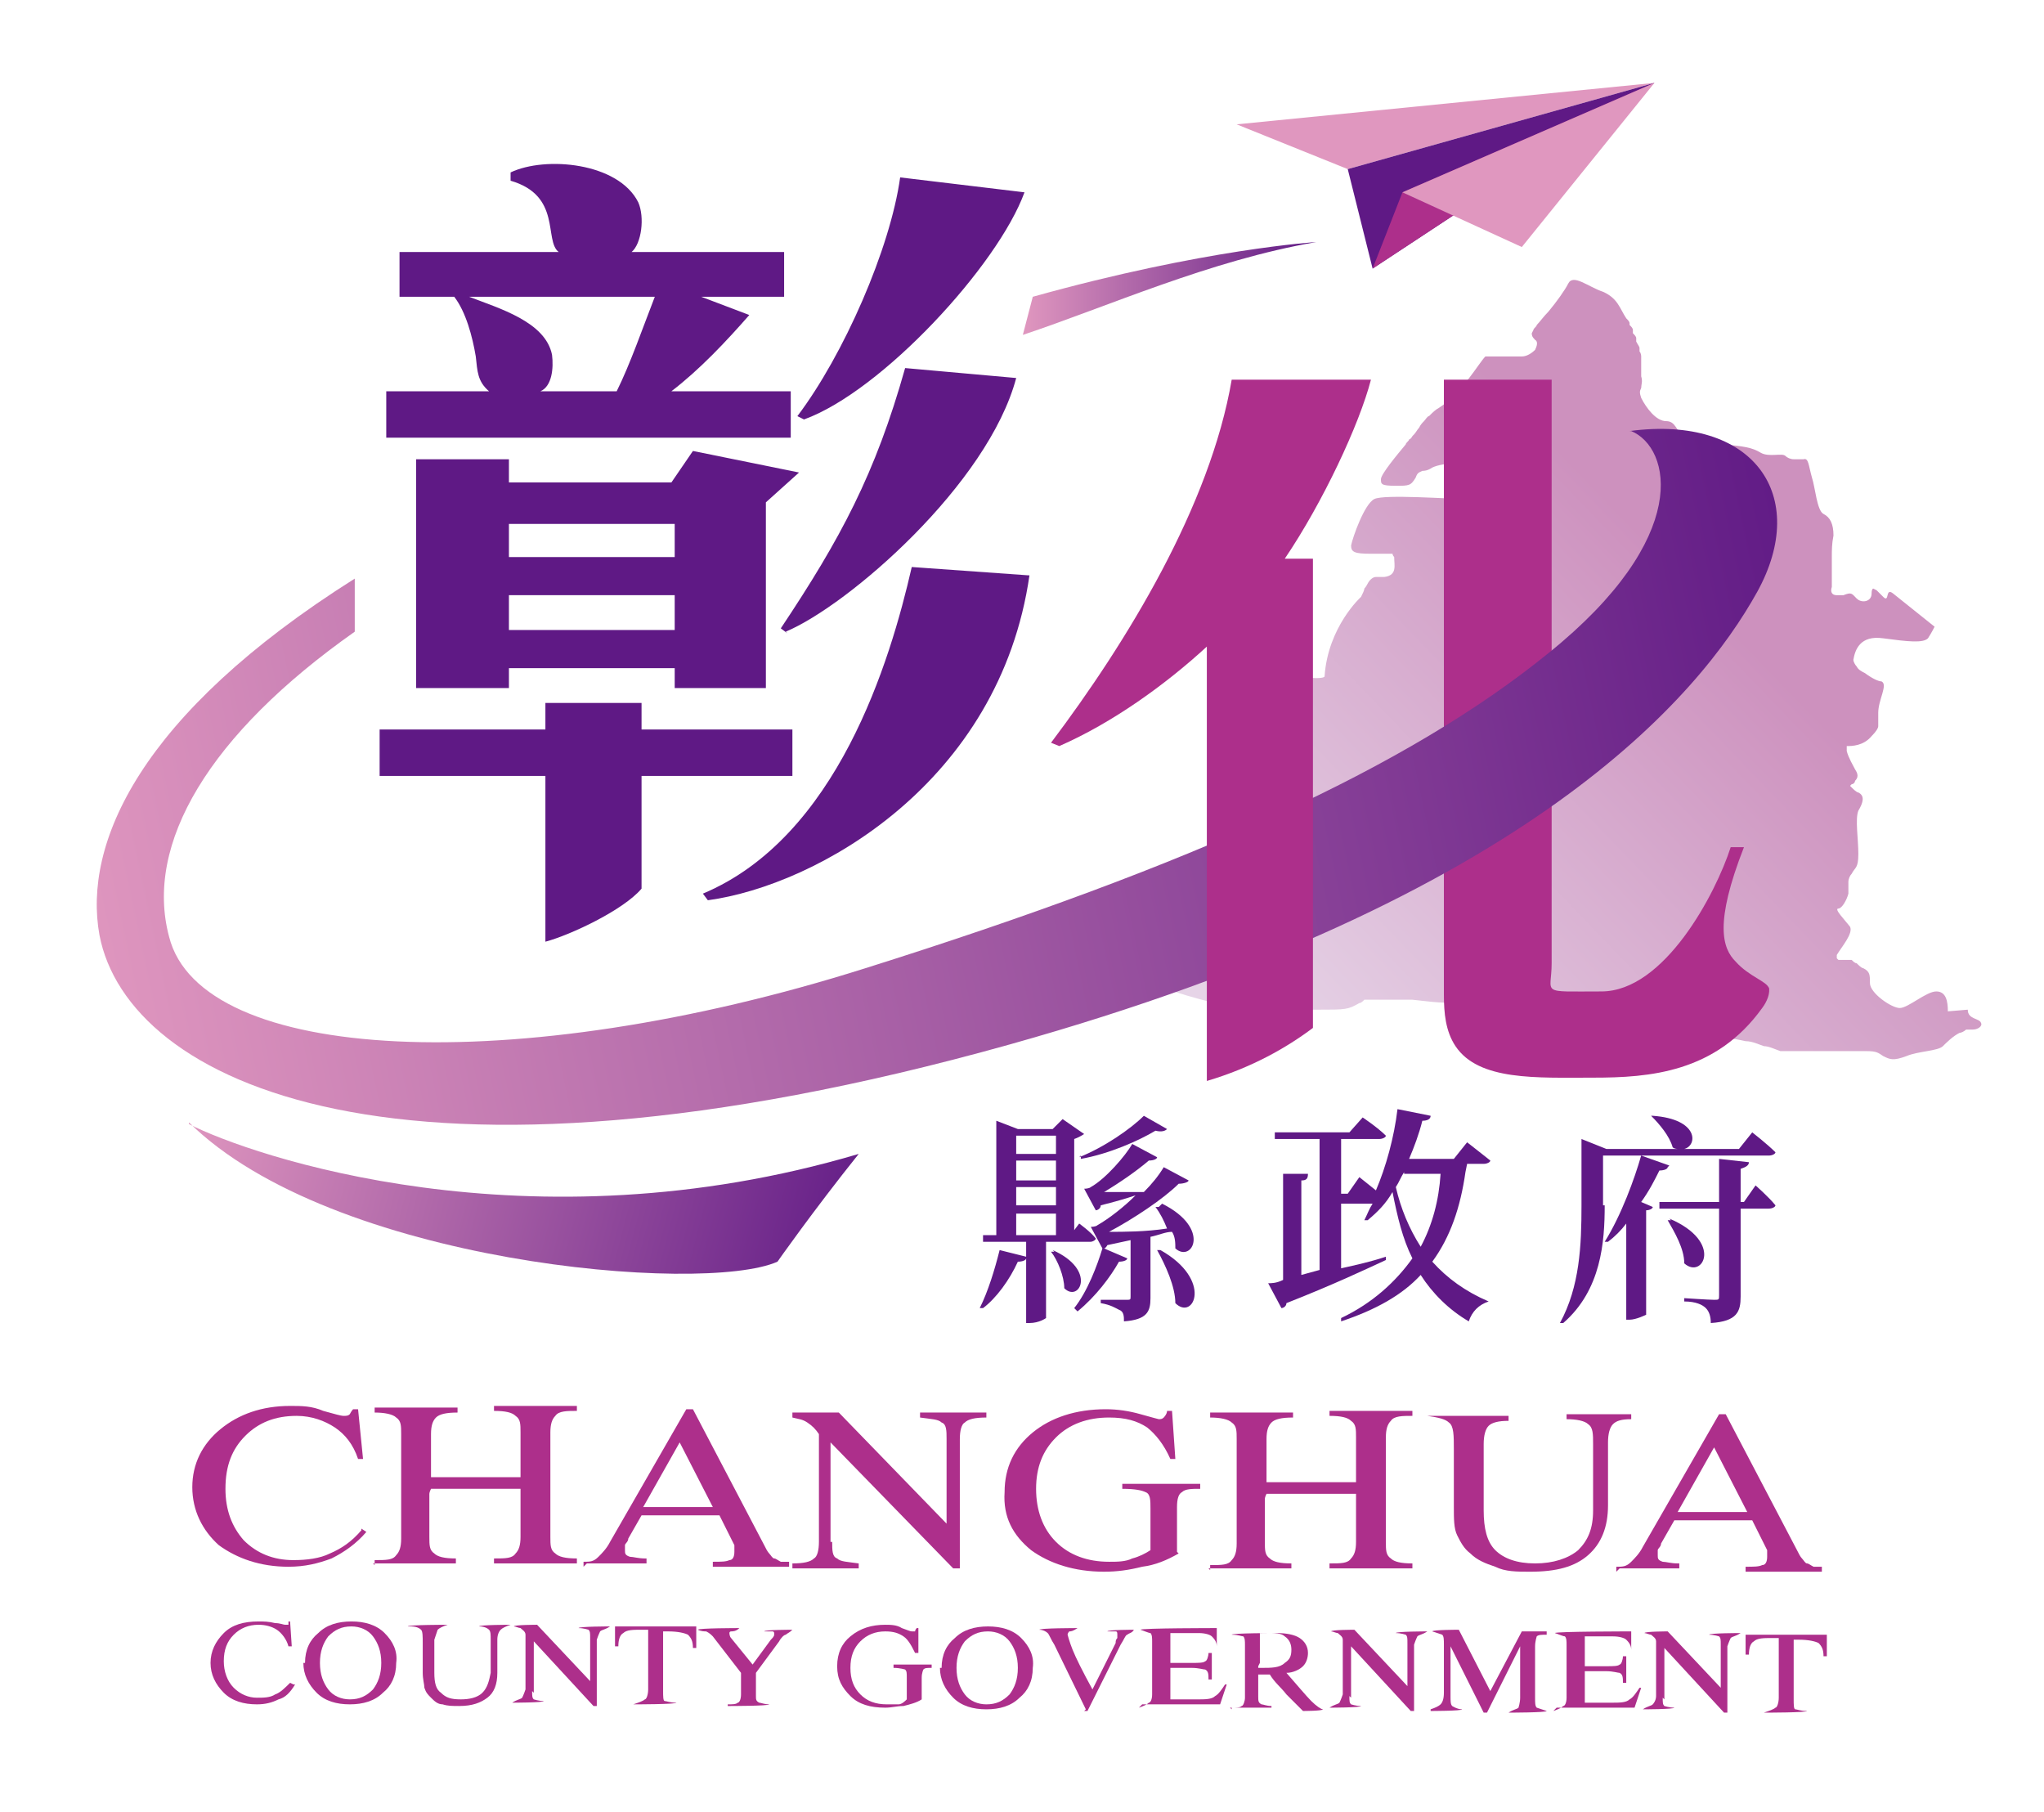 <?xml version="1.0" encoding="UTF-8"?>
<svg id="_圖層_1" data-name="圖層_1" xmlns="http://www.w3.org/2000/svg" xmlns:xlink="http://www.w3.org/1999/xlink" version="1.1" viewBox="0 0 123.3 109.3">
  <!-- Generator: Adobe Illustrator 29.6.1, SVG Export Plug-In . SVG Version: 2.1.1 Build 9)  -->
  <defs>
    <style>
      .st0 {
        fill: #ad2f8b;
      }

      .st1 {
        fill: #5f1985;
      }

      .st2 {
        fill: url(#_未命名漸層_14);
      }

      .st3 {
        fill: url(#_未命名漸層_11);
      }

      .st4 {
        fill: url(#_未命名漸層_141);
      }

      .st5 {
        fill: url(#_未命名漸層_142);
      }

      .st6 {
        fill: #e097bf;
      }
    </style>
    <linearGradient id="_未命名漸層_11" data-name="未命名漸層 11" x1="76.6" y1="-11.9" x2="104" y2="-37.3" gradientTransform="translate(2.4 78.3) rotate(-1.1)" gradientUnits="userSpaceOnUse">
      <stop offset="0" stop-color="#e6d4e7"/>
      <stop offset="1" stop-color="#cd91be"/>
    </linearGradient>
    <linearGradient id="_未命名漸層_14" data-name="未命名漸層 14" x1="11.4" y1="65.1" x2="52.7" y2="75.9" gradientUnits="userSpaceOnUse">
      <stop offset="0" stop-color="#e097bf"/>
      <stop offset="1" stop-color="#5f1985"/>
    </linearGradient>
    <linearGradient id="_未命名漸層_141" data-name="未命名漸層 14" x1="61.7" y1="17.4" x2="79.4" y2="17.4" xlink:href="#_未命名漸層_14"/>
    <linearGradient id="_未命名漸層_142" data-name="未命名漸層 14" x1="4.6" y1="56.9" x2="110.5" y2="34.4" xlink:href="#_未命名漸層_14"/>
  </defs>
  <g>
    <g>
      <path class="st0" d="M21.8,92.2l.3.2c-.6.7-1.3,1.2-2.1,1.6-.8.3-1.6.5-2.6.5-1.7,0-3.1-.5-4.2-1.3-1-.9-1.6-2.1-1.6-3.5,0-1.4.6-2.6,1.7-3.5,1.1-.9,2.5-1.4,4.2-1.4.7,0,1.3,0,2,.3.7.2,1.1.3,1.2.3.2,0,.3,0,.4-.1,0,0,.1-.2.2-.3h.3s.3,3,.3,3h-.3c-.3-.9-.8-1.5-1.4-1.9-.6-.4-1.4-.7-2.3-.7-1.3,0-2.3.4-3.1,1.2-.8.8-1.2,1.8-1.2,3.2,0,1.3.4,2.3,1.1,3.1.8.8,1.8,1.2,3,1.2.8,0,1.6-.1,2.2-.4.7-.3,1.3-.7,1.9-1.4Z"/>
      <path class="st0" d="M22.6,94.4v-.3c.7,0,1.1,0,1.3-.3.2-.2.3-.5.3-1v-6.3c0-.5,0-.8-.3-1-.2-.2-.7-.3-1.3-.3v-.3s5,0,5,0v.3c-.7,0-1.1.1-1.3.3-.2.2-.3.5-.3,1v2.3c0,.2,0,.3,0,.3,0,0,.2,0,.4,0h4.7c.2,0,.3,0,.3,0,0,0,0-.2,0-.4v-2.3c0-.5,0-.8-.3-1-.2-.2-.6-.3-1.3-.3v-.3s5,0,5,0v.3c-.6,0-1.1,0-1.3.3-.2.2-.3.5-.3,1v6.3c0,.5,0,.8.3,1,.2.2.6.3,1.3.3v.3s-5,0-5,0v-.3c.7,0,1.1,0,1.3-.3.2-.2.3-.5.3-1v-2.6c0-.2,0-.3,0-.3,0,0-.2,0-.3,0h-4.7c-.2,0-.3,0-.4,0,0,0-.1.2-.1.3v2.6c0,.5,0,.8.3,1,.2.2.6.3,1.3.3v.3s-5,0-5,0Z"/>
      <path class="st0" d="M35.2,94.5v-.3c.4,0,.6,0,.9-.3.2-.2.5-.5.7-.9l4.6-8h.4s4.3,8.2,4.3,8.2c.1.2.2.4.3.5.1.1.2.3.3.3.1,0,.2.1.4.2.1,0,.3,0,.5,0v.3s-4.6,0-4.6,0v-.3c.5,0,.8,0,1-.1.2,0,.3-.2.3-.5,0,0,0-.1,0-.2,0,0,0-.1,0-.2l-.9-1.8h-4.7s-.8,1.4-.8,1.4c0,.2-.2.3-.2.4,0,.1,0,.2,0,.3,0,.2,0,.3.3.4.2,0,.5.1.9.1h.1s0,.3,0,.3h-3.6ZM38.8,90.9h4.2s-2-3.9-2-3.9l-2.2,3.9Z"/>
      <path class="st0" d="M50.2,93c0,.5,0,.9.3,1,.2.2.6.2,1.3.3v.3s-4,0-4,0v-.3c.7,0,1.1-.1,1.3-.3.2-.1.3-.5.3-1v-6.5c-.2-.3-.4-.5-.7-.7-.3-.2-.5-.2-.9-.3v-.3s2.8,0,2.8,0l6.5,6.7v-5.1c0-.5,0-.9-.3-1-.2-.2-.6-.2-1.3-.3v-.3s4,0,4,0v.3c-.7,0-1.1.1-1.3.3-.2.1-.3.5-.3,1v7.8s-.4,0-.4,0l-7.4-7.6v6Z"/>
      <path class="st0" d="M71.1,93.7c-.7.4-1.4.7-2.2.8-.8.2-1.5.3-2.3.3-1.8,0-3.3-.5-4.4-1.3-1.1-.9-1.7-2-1.6-3.5,0-1.5.6-2.7,1.7-3.6,1.1-.9,2.6-1.4,4.4-1.4.7,0,1.4.1,2.1.3.7.2,1.1.3,1.1.3.1,0,.2,0,.3-.1,0,0,.2-.2.2-.4h.3s.2,2.9.2,2.9h-.3c-.4-.9-.9-1.5-1.4-1.9-.6-.4-1.3-.6-2.3-.6-1.3,0-2.4.4-3.2,1.2-.8.8-1.2,1.8-1.2,3.1,0,1.3.4,2.4,1.2,3.2.8.8,1.9,1.2,3.2,1.2.5,0,1,0,1.4-.2.4-.1.8-.3,1.1-.5v-2.5c0-.5,0-.9-.3-1-.2-.1-.6-.2-1.4-.2v-.3s4.7,0,4.7,0v.3c-.5,0-.9,0-1.1.2-.2.1-.3.4-.3.9v2.7Z"/>
      <path class="st0" d="M73,94.7v-.3c.7,0,1.1,0,1.3-.3.2-.2.3-.5.3-1v-6.3c0-.5,0-.8-.3-1-.2-.2-.7-.3-1.3-.3v-.3s5,0,5,0v.3c-.7,0-1.1.1-1.3.3-.2.2-.3.5-.3,1v2.3c0,.2,0,.3,0,.3s.2,0,.4,0h4.7c.2,0,.3,0,.3,0,0,0,0-.2,0-.4v-2.3c0-.5,0-.8-.3-1-.2-.2-.6-.3-1.3-.3v-.3s5,0,5,0v.3c-.6,0-1.1,0-1.3.3-.2.2-.3.5-.3,1v6.3c0,.5,0,.8.3,1,.2.2.6.3,1.3.3v.3s-5,0-5,0v-.3c.7,0,1.1,0,1.3-.3.2-.2.3-.5.3-1v-2.6c0-.2,0-.3,0-.3,0,0-.2,0-.3,0h-4.7c-.2,0-.3,0-.4,0,0,0-.1.2-.1.3v2.6c0,.5,0,.8.3,1,.2.2.6.3,1.3.3v.3s-5,0-5,0Z"/>
      <path class="st0" d="M86.1,85.7v-.3s4.9,0,4.9,0v.3c-.6,0-1,.1-1.2.3-.2.2-.3.6-.3,1.1v4c0,1.1.2,1.9.7,2.4.5.5,1.3.8,2.4.8,1.1,0,2-.3,2.6-.8.6-.6.9-1.3.9-2.4v-4c0-.6,0-1-.3-1.2-.2-.2-.7-.3-1.3-.3v-.3s3.9,0,3.9,0v.3c-.6,0-.9.1-1.1.3-.2.2-.3.6-.3,1.1v3.8c0,1.3-.4,2.3-1.2,3-.8.7-1.9,1-3.5,1-.8,0-1.5,0-2.1-.3-.6-.2-1.1-.4-1.5-.8-.4-.3-.6-.7-.8-1.1-.2-.4-.2-1-.2-1.7v-3.5c0-.8,0-1.4-.3-1.6-.2-.2-.6-.3-1.3-.4Z"/>
      <path class="st0" d="M97.5,94.8v-.3c.4,0,.6,0,.9-.3.2-.2.5-.5.7-.9l4.6-8h.4s4.3,8.2,4.3,8.2c.1.2.2.4.3.5.1.1.2.3.3.3.1,0,.2.1.4.2.1,0,.3,0,.5,0v.3s-4.6,0-4.6,0v-.3c.5,0,.8,0,1-.1.2,0,.3-.2.3-.5,0,0,0-.1,0-.2,0,0,0-.1,0-.2l-.9-1.8h-4.7s-.8,1.4-.8,1.4c0,.2-.2.3-.2.4,0,.1,0,.2,0,.3,0,.2,0,.3.3.4.2,0,.5.1.9.1h.1s0,.3,0,.3h-3.6ZM101.2,91.2h4.2s-2-3.9-2-3.9l-2.2,3.9Z"/>
    </g>
    <g>
      <path class="st0" d="M17.7,101.6h.1c-.3.5-.6.8-1,.9-.4.2-.8.3-1.3.3-.8,0-1.5-.2-2-.7-.5-.5-.8-1.1-.8-1.8,0-.7.3-1.3.8-1.8.5-.5,1.2-.7,2.1-.7.3,0,.6,0,1,.1.3,0,.5.1.6.1,0,0,.1,0,.2,0,0,0,0-.1,0-.2h.1s.1,1.5.1,1.5h-.2c-.1-.4-.4-.8-.7-1-.3-.2-.7-.3-1.1-.3-.6,0-1.1.2-1.5.6-.4.4-.6.9-.6,1.6,0,.6.2,1.2.6,1.6.4.4.9.6,1.4.6.4,0,.8,0,1.1-.2.3-.1.6-.4.9-.7Z"/>
      <path class="st0" d="M18.4,100.3c0-.8.3-1.4.8-1.8.5-.5,1.2-.7,2-.7.8,0,1.5.2,2,.7.5.5.8,1.1.7,1.8,0,.8-.3,1.4-.8,1.8-.5.5-1.2.7-2,.7-.8,0-1.5-.2-2-.7-.5-.5-.8-1.1-.8-1.8ZM19.3,100.3c0,.7.2,1.2.5,1.6.3.4.8.6,1.3.6.6,0,1-.2,1.4-.6.3-.4.5-.9.5-1.6,0-.7-.2-1.2-.5-1.6-.3-.4-.8-.6-1.3-.6-.6,0-1,.2-1.4.6-.3.4-.5.9-.5,1.6Z"/>
      <path class="st0" d="M24.6,98.1h0c0-.1,2.4-.1,2.4-.1h0c-.3.1-.5.2-.6.3,0,0-.1.3-.2.6v2c0,.6.1,1,.4,1.2.3.3.6.4,1.2.4.5,0,1-.1,1.3-.4.3-.3.4-.7.5-1.2v-2c0-.3,0-.5-.1-.6-.1-.1-.3-.2-.6-.2h0c0-.1,1.9-.1,1.9-.1h0c-.3.1-.5.2-.6.3-.1.1-.2.3-.2.6v2c0,.7-.2,1.2-.6,1.5-.4.3-.9.5-1.7.5-.4,0-.7,0-1-.1-.3,0-.5-.2-.7-.4-.2-.2-.3-.3-.4-.6,0-.2-.1-.5-.1-.9v-1.8c0-.4,0-.7-.1-.8-.1-.1-.3-.2-.6-.2Z"/>
      <path class="st0" d="M32.1,102c0,.3,0,.4.1.5,0,0,.3.1.6.1h0c0,.1-1.9.1-1.9.1h0c.3-.2.5-.2.6-.3,0,0,.1-.2.2-.5v-3.3c0-.2-.2-.3-.3-.4-.1,0-.3-.1-.4-.1h0c0-.1,1.4-.1,1.4-.1l3.2,3.4v-2.6c0-.3,0-.4-.1-.5,0,0-.3-.1-.6-.1h0c0-.1,1.9-.1,1.9-.1h0c-.3.2-.5.2-.6.3,0,0-.1.2-.2.5v4s-.2,0-.2,0l-3.6-3.9v3.1Z"/>
      <path class="st0" d="M38.2,102.8h0c.3-.1.6-.2.7-.3.1,0,.2-.3.2-.6v-3.4c0-.1,0-.2,0-.2,0,0-.1,0-.3,0h-.1c-.5,0-.9,0-1.1.2-.2.1-.3.4-.3.8h-.2s0-1.2,0-1.2h4.9s0,1.3,0,1.3h-.2c0-.4-.1-.6-.3-.8-.2-.1-.6-.2-1.2-.2-.2,0-.3,0-.3,0,0,0,0,0,0,.2v3.4c0,.3,0,.6.1.6.1,0,.3.1.7.1h0c0,.1-2.5.1-2.5.1Z"/>
      <path class="st0" d="M43.9,102.9h0c0-.1,0-.1,0-.1.3,0,.5,0,.6-.1.1,0,.2-.2.2-.5v-1.3s-1.7-2.2-1.7-2.2c-.1-.1-.2-.2-.4-.3-.1,0-.3,0-.5-.1h0c0-.1,2.5-.1,2.5-.1h0c-.2.2-.4.2-.5.2,0,0-.1,0-.1.1,0,0,0,.2.1.3,0,0,0,0,0,0l1.3,1.6,1.1-1.5c.1-.1.2-.2.2-.3,0,0,0-.1,0-.1,0,0,0-.1-.1-.1,0,0-.2,0-.5,0h0c0-.1,1.7-.1,1.7-.1h0c-.2.2-.3.2-.4.3-.1,0-.3.2-.4.4l-1.4,1.9v1.4c0,.2,0,.3.2.4.1,0,.3.1.6.1h0c0,.1-2.4.1-2.4.1Z"/>
      <path class="st0" d="M55.6,102.5c-.3.2-.7.3-1.1.4-.4,0-.7.1-1.1.1-.9,0-1.6-.2-2.1-.7-.5-.5-.8-1-.8-1.8,0-.8.3-1.4.8-1.8.6-.5,1.3-.7,2.1-.7.3,0,.7,0,1,.2.3.1.5.2.6.2,0,0,.1,0,.2,0,0,0,0-.1.1-.2h.1s0,1.5,0,1.5h-.2c-.2-.4-.4-.8-.7-1-.3-.2-.6-.3-1.1-.3-.6,0-1.1.2-1.5.6-.4.4-.6.9-.6,1.6,0,.7.2,1.2.6,1.6.4.4.9.6,1.6.6.2,0,.5,0,.7,0,.2,0,.4-.2.5-.3v-1.3c0-.3,0-.4-.1-.5,0,0-.3-.1-.7-.1v-.2s2.3,0,2.3,0v.2c-.3,0-.4,0-.5.1,0,0-.1.2-.1.5v1.4Z"/>
      <path class="st0" d="M56.8,100.6c0-.8.3-1.4.8-1.8.5-.5,1.2-.7,2-.7.8,0,1.5.2,2,.7.5.5.8,1.1.7,1.8,0,.8-.3,1.4-.8,1.8-.5.5-1.2.7-2,.7-.8,0-1.5-.2-2-.7-.5-.5-.8-1.1-.8-1.8ZM57.7,100.6c0,.7.2,1.2.5,1.6.3.4.8.6,1.3.6.6,0,1-.2,1.4-.6.3-.4.5-.9.5-1.6,0-.7-.2-1.2-.5-1.6-.3-.4-.8-.6-1.3-.6-.6,0-1,.2-1.4.6-.3.4-.5.9-.5,1.6Z"/>
      <path class="st0" d="M65.5,103.1l-1.9-3.9c-.2-.3-.3-.6-.4-.7-.1-.1-.3-.2-.5-.2h0c0-.1,2.3-.1,2.3-.1h0c-.3.2-.4.2-.5.2,0,0-.1.1-.1.2,0,0,.1.4.3.9.2.5.6,1.3,1.2,2.4l1.4-2.8c0-.1,0-.2.1-.3,0,0,0-.1,0-.2,0-.1,0-.2-.1-.2,0,0-.2,0-.5,0h0c0-.1,1.6-.1,1.6-.1h0c-.1.2-.3.2-.4.3-.1,0-.2.3-.4.6l-2,4h-.2Z"/>
      <path class="st0" d="M68.7,103h0c.3-.1.5-.2.6-.3.1,0,.2-.2.2-.5v-3.2c0-.2,0-.4-.1-.5-.1,0-.3-.1-.6-.2h0c0-.1,4.6-.1,4.6-.1v1.1c0,0,0,0,0,0,0-.3-.2-.5-.3-.6-.1-.1-.4-.2-.8-.2h-1.4c-.2,0-.3,0-.3,0,0,0,0,.1,0,.3v1.3c0,0,0,.2,0,.2,0,0,0,0,.2,0h1.1c.4,0,.7,0,.8-.1.1,0,.2-.3.2-.5h.2s0,1.6,0,1.6h-.2c0-.3,0-.5-.2-.6-.1,0-.4-.1-.8-.1h-1.1c-.1,0-.2,0-.2,0,0,0,0,0,0,.2v1.4c0,.2,0,.3,0,.3,0,0,.2,0,.3,0h1.3c.5,0,.9,0,1.1-.2.2-.1.4-.4.6-.7h.1c0,0-.4,1.2-.4,1.2h-4.7Z"/>
      <path class="st0" d="M74.3,103.1h0c0-.1,0-.1,0-.1.3,0,.5,0,.6-.1.1,0,.2-.3.2-.5v-3.2c0-.2,0-.4-.1-.5-.1,0-.3-.1-.7-.1h0c0-.1,2.7-.1,2.7-.1.6,0,1.1.1,1.4.3.3.2.5.5.5.9,0,.3-.1.6-.3.8-.2.2-.6.4-1,.4.7.8,1.2,1.4,1.5,1.7s.6.5.7.5h0c0,.1-1.2.1-1.2.1-.3-.3-.7-.7-1-1-.3-.4-.7-.7-1-1.2h-.5c0,0-.1,0-.2,0,0,0,0,0,0,.1v1.2c0,.3,0,.4.2.5.1,0,.3.1.6.1h0s0,.1,0,.1h-2.5ZM75.9,100.5c0,0,0,.1,0,.1,0,0,0,0,.2,0,.6,0,1.1,0,1.4-.3.3-.2.4-.4.4-.8,0-.3-.1-.6-.4-.8-.2-.2-.6-.2-1.1-.2-.2,0-.4,0-.4,0,0,0,0,.1,0,.3v1.5Z"/>
      <path class="st0" d="M81.4,102.3c0,.3,0,.4.1.5,0,0,.3.1.6.1h0c0,.1-1.9.1-1.9.1h0c.3-.2.5-.2.6-.3,0,0,.1-.2.2-.5v-3.3c0-.2-.2-.3-.3-.4-.1,0-.3-.1-.4-.1h0c0-.1,1.4-.1,1.4-.1l3.2,3.4v-2.6c0-.3,0-.4-.1-.5,0,0-.3-.1-.6-.1h0c0-.1,1.9-.1,1.9-.1h0c-.3.2-.5.2-.6.3,0,0-.1.2-.2.5v4s-.2,0-.2,0l-3.6-3.9v3.1Z"/>
      <path class="st0" d="M86.3,103.1h0c.3-.1.5-.2.6-.3.1-.1.2-.3.2-.7v-2.9c0-.3,0-.5-.1-.6,0,0-.3-.1-.6-.2h0c0-.1,1.6-.1,1.6-.1l1.9,3.7,1.9-3.6h1.5s0,.2,0,.2c-.3,0-.5,0-.6.1,0,0-.1.3-.1.6v3.1c0,.3,0,.5.1.6,0,0,.3.1.6.2h0c0,.1-2.3.1-2.3.1h0c.3-.2.5-.2.6-.3,0,0,.1-.3.1-.6v-3.1s-2,4-2,4h-.2s-2-4-2-4v3c0,.3,0,.5.1.6,0,0,.3.2.6.2h0c0,.1-1.9.1-1.9.1Z"/>
      <path class="st0" d="M93.7,103.2h0c.3-.1.5-.2.6-.3.1,0,.2-.2.2-.5v-3.2c0-.2,0-.4-.1-.5-.1,0-.3-.1-.6-.2h0c0-.1,4.6-.1,4.6-.1v1.1c0,0,0,0,0,0,0-.3-.2-.5-.3-.6-.1-.1-.4-.2-.8-.2h-1.4c-.2,0-.3,0-.3,0,0,0,0,.1,0,.3v1.3c0,0,0,.2,0,.2,0,0,0,0,.2,0h1.1c.4,0,.7,0,.8-.1.1,0,.2-.3.2-.5h.2s0,1.6,0,1.6h-.2c0-.3,0-.5-.2-.6-.1,0-.4-.1-.8-.1h-1.1c-.1,0-.2,0-.2,0,0,0,0,0,0,.2v1.4c0,.2,0,.3,0,.3,0,0,.2,0,.3,0h1.3c.5,0,.9,0,1.1-.2.2-.1.4-.4.6-.7h.1c0,0-.4,1.2-.4,1.2h-4.7Z"/>
      <path class="st0" d="M100.3,102.4c0,.3,0,.4.1.5,0,0,.3.1.6.1h0c0,.1-1.9.1-1.9.1h0c.3-.2.5-.2.6-.3,0,0,.2-.2.2-.5v-3.3c0-.2-.2-.3-.3-.4-.1,0-.3-.1-.4-.1h0c0-.1,1.4-.1,1.4-.1l3.2,3.4v-2.6c0-.3,0-.4-.1-.5,0,0-.3-.1-.6-.1h0c0-.1,1.9-.1,1.9-.1h0c-.3.2-.5.2-.6.3,0,0-.1.2-.2.5v4s-.2,0-.2,0l-3.6-3.9v3.1Z"/>
      <path class="st0" d="M106.4,103.3h0c.3-.1.6-.2.7-.3.1,0,.2-.3.2-.6v-3.4c0-.1,0-.2,0-.2,0,0-.1,0-.3,0h-.1c-.5,0-.9,0-1.1.2-.2.1-.3.4-.3.8h-.2s0-1.2,0-1.2h4.9s0,1.3,0,1.3h-.2c0-.4-.1-.6-.3-.8-.2-.1-.6-.2-1.2-.2-.2,0-.3,0-.3,0,0,0,0,0,0,.2v3.4c0,.3,0,.6.1.6.1,0,.3.1.7.1h0c0,.1-2.5.1-2.5.1Z"/>
    </g>
  </g>
  <path class="st3" d="M117.5,61c0-.6-.1-1.2-.7-1.2-.6,0-1.7,1-2.2,1-.5,0-1.8-.9-1.8-1.5,0-.5,0-.7-.4-.9-.1,0-.3-.2-.4-.3-.1,0-.2-.1-.3-.2,0,0,0,0-.1,0,0,0-.1,0-.2,0,0,0-.1,0-.2,0,0,0,0,0-.1,0,0,0-.2,0-.2,0,0,0,0,0,0,0,0,0,0,0-.1-.1,0,0,0,0,0,0,0,0,0-.1,0-.2.3-.5,1-1.3.8-1.7-.3-.4-1-1.1-.7-1.1.2,0,.5-.5.6-.9,0-.2,0-.3,0-.5,0,0,0-.1,0-.2,0-.2.1-.4.2-.5.2-.4.4-.3.4-1.2,0-.9-.2-2.1,0-2.6.3-.5.4-.9,0-1.1-.1,0-.3-.2-.4-.3,0,0,0,0,0,0,0,0,0,0-.1-.1,0,0,0,0,0,0,0,0,0,0,0,0,0,0,0,0,0,0,0,0,0,0,0,0,0,0,0,0,0,0,0,0,0,0,.1-.1,0,0,0,0,0,0,.1,0,.2-.1.2-.2.2-.2.2-.4,0-.7-.1-.2-.4-.7-.5-1.1,0,0,0,0,0,0,0,0,0-.1,0-.2,0,0,0,0,0,0,0,0,0,0,0-.1,0,0,0,0,0,0,0,0,0,0,0,0,0,0,0,0,0,0,.3,0,1,0,1.5-.6.3-.3.4-.5.4-.6,0-.2,0-.4,0-.8,0-.8.6-1.7.2-1.9-.2,0-.6-.2-1-.5-.2-.1-.4-.2-.5-.4-.1-.1-.2-.3-.2-.4.1-.6.4-1.5,1.8-1.3,1.5.2,2.4.3,2.7,0,.2-.3.4-.7.4-.7,0,0-2-1.6-2.5-2-.5-.4-.2.6-.6.2-.1-.1-.3-.3-.4-.4,0,0-.2-.1-.2-.1,0,0-.1,0-.1.3,0,.5-.6.6-.9.3-.3-.3-.3-.4-.8-.2-.1,0-.3,0-.4,0-.3,0-.4-.2-.3-.5,0-.1,0-.2,0-.4,0,0,0,0,0-.1,0,0,0-.1,0-.2,0,0,0,0,0-.1,0,0,0-.1,0-.2,0,0,0-.1,0-.2,0,0,0,0,0,0,0,0,0-.1,0-.2,0,0,0,0,0,0,0-.1,0-.3,0-.4,0-.4,0-.8.1-1.3,0-.7-.2-1.1-.6-1.3-.4-.2-.5-1.6-.7-2.2-.2-.7-.2-1.2-.5-1.1-.2,0-.4,0-.6,0-.2,0-.4-.1-.5-.2-.2-.2-1,.1-1.5-.2-.5-.3-1-.4-2.4-.5-.3,0-.5,0-.7,0,0,0,0,0-.1,0-.2,0-.4,0-.5,0,0,0,0,0,0,0-.2,0-.3,0-.4-.1,0,0,0,0,0,0-.1,0-.2,0-.3-.2,0,0,0,0,0,0,0,0-.1,0-.2-.1-.5-.4-.5-1-1.1-1s-1.2-.8-1.5-1.4c-.1-.3-.1-.4,0-.6,0-.2.1-.4,0-.7,0,0,0-.2,0-.3,0,0,0-.1,0-.2,0,0,0-.2,0-.3,0,0,0-.2,0-.2,0,0,0-.2,0-.2,0,0,0-.2-.1-.3,0,0,0-.1,0-.2,0,0,0,0,0,0,0-.1-.1-.2-.2-.4,0,0,0-.1,0-.2,0-.1-.1-.2-.2-.3,0,0,0-.1,0-.2,0-.1-.1-.2-.2-.3,0,0,0,0,0-.1,0-.1-.1-.2-.2-.3-.4-.6-.5-1.2-1.4-1.6-.9-.3-1.8-1.1-2.1-.5-.2.4-.7,1.1-1.2,1.7-.3.3-.5.6-.7.8,0,.1-.2.2-.2.3,0,0-.1.2-.1.2,0,.1,0,.2.2.4.2.1.1.4,0,.6-.2.2-.5.4-.8.4-.3,0-1,0-1.6,0,0,0,0,0,0,0-.1,0-.2,0-.3,0,0,0,0,0,0,0,0,0-.1,0-.2,0,0,0,0,0,0,0,0,0-.1,0-.1,0,0,0,0,0,0,0,0,0,0,0,0,0-.4.4-1.4,2.2-2.8,3.1-.2.1-.4.3-.5.4,0,0,0,0-.1.1-.1,0-.2.2-.3.3,0,0,0,0,0,0,0,0,0,0,0,0-.1.1-.2.2-.3.4,0,0,0,0,0,0-.1.1-.2.3-.3.4,0,0,0,0-.1.1,0,0-.1.2-.2.2,0,.1-.2.2-.2.3-.5.6-1.5,1.8-1.5,2.1,0,.3,0,.4.9.4.8,0,.9,0,1.2-.5.1-.3.2-.3.4-.4.1,0,.3,0,.6-.2.6-.3,2.3-.4,2.8,0,0,0,.6,1.8-.6,1.9-1.2,0-5.1-.3-5.7,0s-1.3,2.3-1.4,2.8c0,.4.2.5,1.2.5.3,0,.5,0,.7,0,.1,0,.2,0,.3,0,0,0,0,0,.1,0,0,0,.1,0,.2,0,0,0,0,0,0,0,0,0,0,.1.1.2,0,.5.2,1.1-.6,1.2-.1,0-.2,0-.3,0,0,0,0,0,0,0,0,0-.2,0-.2,0,0,0,0,0,0,0-.2,0-.4.2-.5.4,0,0,0,0,0,0,0,0,0,0,0,0,0,0-.1.2-.2.3,0,0,0,0,0,0,0,.1-.1.3-.2.5,0,0-2,1.8-2.2,4.8,0,0,0,.1-.5.1-.5,0-1.7-.2-1.8.3s-.5,2-.6,2.2c-.1.3-1.1,1.5-1.6,2.2-.5.8-.7,1.6-.3,1.6.5,0,1.6-.3,1.4.4-.2.7-1.5,3.5-1.9,4.2,0,0,0,0,0,.1,0,.1-.2.3-.2.4,0,0-.1.2-.2.3,0,0,0,.1-.1.2,0,0-.1.2-.2.2,0,0,0,0,0,.1,0,.1-.2.2-.2.3-.3.3-.3.9-.5,1.2-.2.3-.9,1-1.6,1.1-.7.1-1.4-.4-1.6.1-.1.5-.3.8.1,1,.5.2.5.3,0,.8-.5.5-.8.7-1.3.7-.5,0-.9,0-.6.4.2.3,2.9,1.3,5.1,1.8s2.9.5,5.4.4c.3,0,.6,0,.8,0,1.7,0,1.8,0,2.5-.4.1,0,.2-.1.3-.2,0,0,0,0,0,0,0,0,.2,0,.3,0,0,0,0,0,.1,0,0,0,.2,0,.3,0,0,0,0,0,.1,0,.1,0,.2,0,.3,0,0,0,0,0,.1,0,.2,0,.5,0,.7,0,0,0,0,0,.1,0,.3,0,.6,0,.9,0,1.8.2,2.4.3,3.3-.1.4-.2.9-.3,1.4-.3.5,0,.9.2,1.3.6,0,0,0,0,0,0,0,0,.2.2.3.3,0,0,0,0,0,0,0,0,.2.1.2.2,0,0,0,0,.1,0,0,0,.2.1.3.1,0,0,0,0,.1,0,0,0,.2,0,.3.1,0,0,0,0,0,0,0,0,0,0,.1,0,0,0,.2,0,.3.1,0,0,.2,0,.2,0,.1,0,.2,0,.3.1,0,0,.2,0,.3,0,.1,0,.2,0,.3,0,.2,0,.5.1.7.2,1.9.5,4.1,1.2,5.7,1.2.2,0,.4,0,.6,0,1.5-.3,2.5-.4,4.3,0,.4,0,.8.2,1.1.3.3,0,.7.2,1,.3,0,0,0,0,.1,0,0,0,0,0,0,0,.1,0,.2,0,.4,0,0,0,.2,0,.3,0,.1,0,.3,0,.4,0,0,0,.2,0,.3,0,.2,0,.4,0,.5,0,0,0,.2,0,.3,0,.3,0,.6,0,.9,0,1,0,1.6,0,2,0,.6,0,.7.1,1,.3.4.2.6.3,1.4,0,.7-.3,1.9-.3,2.2-.6.2-.2.6-.6,1-.8.1,0,.3-.1.4-.2.1,0,.3,0,.4,0,.3,0,.6-.2.5-.4-.1-.3-.8-.2-.8-.8Z"/>
  <path class="st0" d="M106.7,59.6c-.1-.4-1.2-.7-2-1.6-.8-.8-1.3-2.3.5-6.9h-.8c-.9,2.8-4,8.7-7.8,8.7s-3,.2-3-1.7V22.9h-6.5v37.1c0,1.1.1,2.2.7,3.1,1.4,2.1,4.9,1.9,8.3,1.9s7.4-.3,10.2-4.2c.3-.4.5-.9.4-1.3Z"/>
  <g>
    <path class="st1" d="M63.1,74.9v4.6c0,0-.4.3-1,.3h-.2v-3.9c0,.1-.2.2-.5.2-.5,1.1-1.3,2.2-2.1,2.8h-.2c.5-1,.9-2.3,1.2-3.5l1.6.4v-.9h-2.6v-.4c-.1,0,.8,0,.8,0v-6.9l1.3.5h2.1l.6-.6,1.3.9c0,0-.3.2-.6.3v5.5l.3-.4s.7.5,1,.9c0,.1-.2.2-.3.2h-2.7ZM61.3,68.5v1.1h2.4v-1.1h-2.4ZM63.7,70h-2.4v1.2h2.4v-1.2ZM61.3,71.6v1.1h2.4v-1.1h-2.4ZM61.3,74.5h2.4v-1.3h-2.4v1.3ZM63.5,75.4c2.7,1.2,1.6,3.2.7,2.3,0-.7-.4-1.7-.8-2.2h.2ZM70.1,72.6c3,1.5,1.8,3.6.8,2.7,0-.3,0-.7-.2-1-.4,0-.8.2-1.3.3v3.7c0,.8-.2,1.3-1.6,1.4,0-.3,0-.6-.3-.7-.2-.1-.5-.3-1.1-.4v-.2s1.2,0,1.5,0,.3,0,.3-.2v-3.4c-.5.1-.9.2-1.4.3,0,0-.1.2-.2.2l1.4.6c0,.1-.2.2-.5.2-.5.9-1.4,2.1-2.5,3l-.2-.2c.8-1,1.4-2.6,1.7-3.6h0s-.7-1.3-.7-1.3c0,0,.3,0,.4-.1.7-.4,1.6-1.1,2.3-1.8-.6.2-1.3.4-2.1.6,0,.2-.2.3-.3.3l-.7-1.3s.3,0,.4-.1c.9-.5,2.1-1.9,2.5-2.6l1.5.8c0,.1-.2.2-.5.2-.7.6-1.7,1.3-2.7,1.9.7,0,1.5,0,2.4,0,.5-.5.9-1,1.2-1.5l1.5.8c0,.1-.3.2-.6.2-.9.9-2.7,2.1-4.2,2.9.9,0,2.2,0,3.5-.2-.2-.5-.4-.9-.7-1.3h.2ZM65.1,69.8c1.5-.6,3.1-1.7,3.9-2.5l1.4.8c-.1.1-.3.2-.7.1-1,.6-2.8,1.4-4.5,1.7v-.2ZM70,75.4c3.2,1.8,2,4.3.9,3.2,0-1-.6-2.3-1.1-3.2h.2Z"/>
    <path class="st1" d="M88.4,70.7c-.3,2.1-.9,3.9-2,5.4.9,1,2,1.8,3.4,2.4h0c-.6.2-1,.6-1.2,1.2-1.2-.7-2.2-1.7-2.9-2.8-1.1,1.2-2.7,2.1-4.8,2.8v-.2c1.9-.9,3.3-2.2,4.3-3.6-.6-1.2-.9-2.5-1.2-4-.4.7-.9,1.2-1.5,1.7h-.2c.2-.4.3-.7.5-1h-1.9v3.9c.9-.2,1.8-.4,2.7-.7v.2c-1.3.6-3.2,1.5-6,2.6,0,.2-.2.3-.3.3l-.8-1.5c.2,0,.5,0,.9-.2v-6.4h1.5c0,.3-.1.4-.4.4v5.7l1.1-.3v-7.9h-2.7v-.4c-.1,0,4.5,0,4.5,0l.8-.9s.9.6,1.4,1.1c0,.1-.2.2-.4.2h-2.3v3.3h.4l.7-1s.5.4,1,.8c.6-1.4,1.1-3.2,1.3-4.9l2,.4c0,.2-.2.3-.5.3-.2.8-.5,1.6-.8,2.3h2.7l.8-1s.9.7,1.4,1.1c0,.1-.2.2-.4.2h-1ZM84.7,70.7c-.2.3-.3.6-.5.9.3,1.3.8,2.5,1.5,3.6.7-1.3,1.1-2.8,1.2-4.4h-2.2Z"/>
    <path class="st1" d="M96.8,72.7c0,2.2-.2,5.1-2.5,7.1h-.2c1.2-2.2,1.3-4.7,1.3-7.1v-4l1.5.6h4.3c0,0-.2,0-.3-.1-.2-.7-.8-1.4-1.3-1.9h.1c2.8.2,2.7,1.8,1.9,2h3.3l.8-1s.9.7,1.4,1.2c0,.1-.2.2-.4.2h-10v3ZM100.6,70.4c0,.1-.2.2-.5.2-.3.6-.6,1.2-1.1,1.9l.7.3c0,.1-.2.2-.4.2v6.3c0,0-.6.3-1,.3h-.2v-5.8c-.3.4-.7.8-1.1,1.1h-.2c1-1.6,1.8-3.8,2.2-5.2l1.7.6ZM105.9,71.5s.8.7,1.2,1.2c0,.1-.2.2-.4.2h-1.7v5.3c0,.9-.2,1.5-1.8,1.6,0-.4-.1-.7-.3-.9-.2-.2-.6-.4-1.3-.4v-.2s1.5.1,1.8.1.3,0,.3-.3v-5.2h-3.6v-.4c-.1,0,3.6,0,3.6,0v-2.6l1.8.2c0,.2-.2.3-.5.4v2h.2l.7-1ZM100.7,73.5c3.3,1.4,2,3.7.9,2.7,0-.9-.6-1.9-1-2.6h.2Z"/>
  </g>
  <path class="st2" d="M11.4,67.8c3.7,1.9,20.5,7.7,40.4,1.8-2.8,3.5-4.9,6.5-4.9,6.5-4.5,2-26.9.1-35.5-8.4Z"/>
  <path class="st4" d="M62.3,17.9l-.6,2.3c5.1-1.7,11.3-4.5,17.7-5.6,0,0-6.7.4-17.1,3.3Z"/>
  <path class="st5" d="M98.4,26c2.4,1,3.7,6.4-5,13.4-8.5,6.9-21.5,12.8-41.2,19-21.2,6.7-40.1,5.7-42-1.9-1.5-5.6,2.4-12.2,11.2-18.4v-3.2c-13,8.2-16.4,16-15.4,21.5,1.7,8.9,18.1,16.9,54.9,6.6,31.4-8.8,41.6-21,45.1-27.3,3.2-5.8-.2-10.7-7.7-9.7Z"/>
  <g>
    <path class="st1" d="M23.1,23.6h6.4c-.7-.6-.7-1.2-.8-2.1-.2-1.2-.6-2.7-1.3-3.6h-3.3v-2.7h9.6c-.9-.7.2-3.4-2.9-4.3v-.5c2.1-1,6.5-.6,7.7,1.8.4.9.2,2.5-.4,3h9.2v2.7h-5l2.9,1.1c-1.4,1.6-3,3.3-4.7,4.6h7.2v2.8h-24.4v-2.8ZM25.1,27.7h5.6v1.4h9.8l1.3-1.9,6.4,1.3-2,1.8v11.2h-5.5v-1.2h-10v1.2h-5.6v-13.9ZM28.3,17.9c1.8.7,4.6,1.5,5,3.5.1.8,0,1.9-.7,2.2h4.6c.8-1.6,1.6-3.9,2.3-5.7h-11.1ZM40.7,33.6v-2h-10v2h10ZM40.7,35.9h-10v2.1h10v-2.1ZM62.1,34.7c-1.8,12.5-12.8,18.7-19.4,19.6l-.3-.4c8.1-3.4,11.3-14,12.6-19.7l7,.5ZM47.5,38.2l-.4-.3c3.6-5.4,5.7-9.3,7.5-15.7l6.7.6c-1.7,6.4-10.1,13.7-13.9,15.3ZM61.8,11.6c-1.6,4.4-8.6,12-13.3,13.7l-.4-.2c2.8-3.7,5.6-10.1,6.2-14.4l7.5.9Z"/>
    <path class="st1" d="M47.8,46.8v-2.8h-9.1v-1.6h-5.8v1.6h-10v2.8h10v10c1.5-.4,4.7-1.9,5.8-3.2v-6.8h9.1Z"/>
  </g>
  <path class="st0" d="M77.5,33.7c2.3-3.4,4.5-8.1,5.2-10.8h-8.4c-1.3,7.6-6.3,15.8-10.9,21.9l.5.2c3.2-1.4,6.4-3.7,8.9-6v26.2c2.7-.8,4.8-2,6.4-3.2v-28.3h-1.6Z"/>
  <g>
    <polygon class="st6" points="74.6 7.5 81.3 10.2 99.8 5 74.6 7.5"/>
    <polygon class="st1" points="82.8 16.2 81.3 10.2 99.8 5 82.8 16.2"/>
    <polygon class="st0" points="82.8 16.2 84.6 11.6 99.8 5 82.8 16.2"/>
    <polygon class="st6" points="91.8 14.9 84.6 11.6 99.8 5 91.8 14.9"/>
  </g>
</svg>